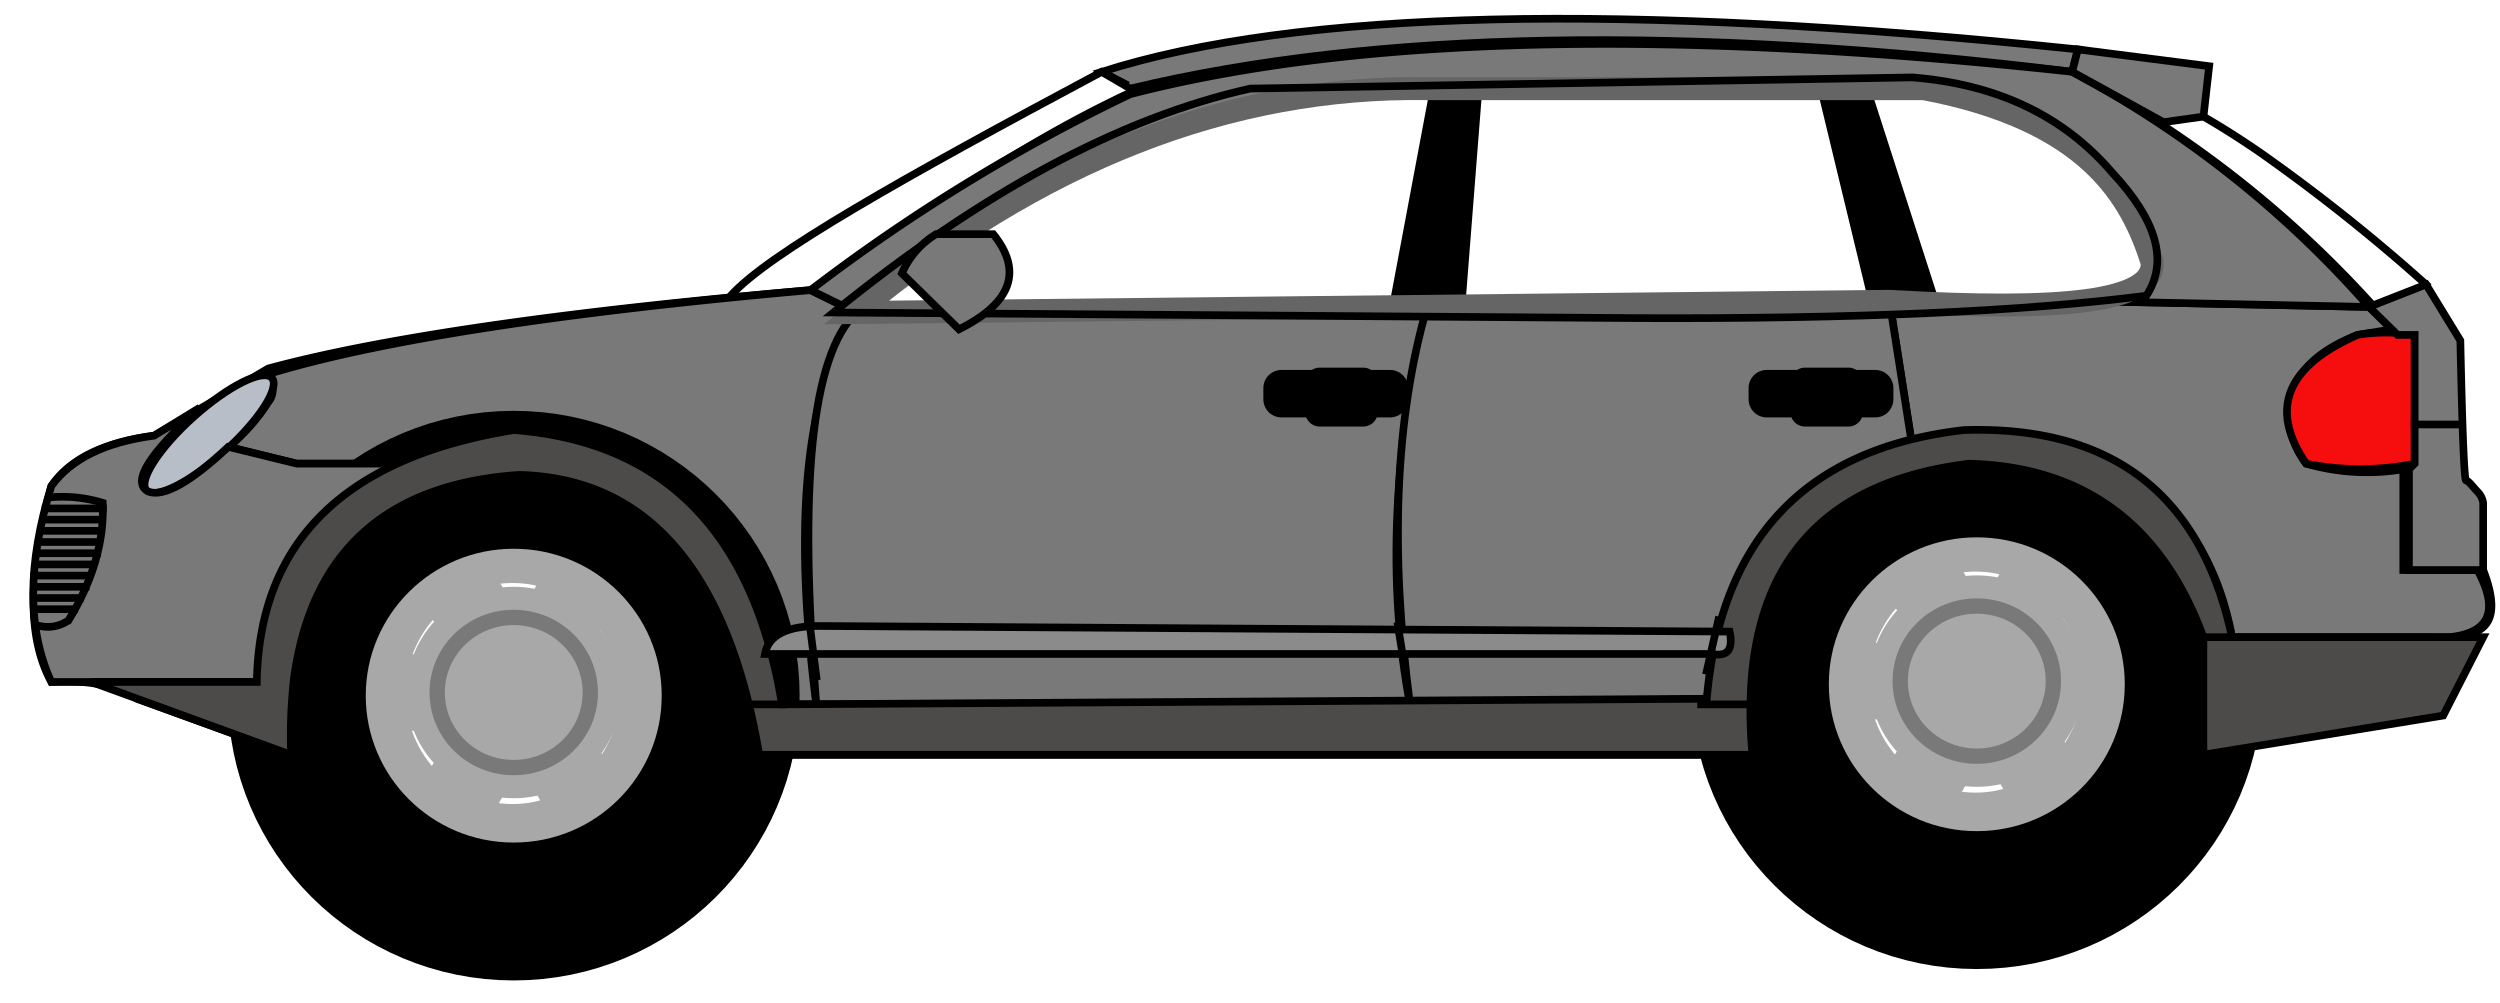 <svg xmlns="http://www.w3.org/2000/svg" xmlns:xlink="http://www.w3.org/1999/xlink" width="326.334" height="130.979" viewBox="0 0 326.334 130.979"><defs><clipPath id="clip-path"><rect id="Rectangle_56" data-name="Rectangle 56" width="326.334" height="130.98" transform="translate(731 417)"></rect></clipPath></defs><g id="porsche-1" transform="translate(-731 -417)" clip-path="url(#clip-path)"><g id="Group_126" data-name="Group 126" transform="translate(735.37 422.568)" style="isolation: isolate"><path id="Path_356" data-name="Path 356" d="M1296.951,646.632l-.745-29.959a142.231,142.231,0,0,0-43.219-35.074c-51.9-5.427-93.032-5.551-123.409,2.923-17.267,8.185-29.029,17.817-41.27,25.575-29.334,2.5-54.911,5.922-70.79,10.23l-14.9,8.769q-9.843,1.286-13.413,6.576-4.677,17.146,0,25.575,7.054-.459,11.177,2.192l20.119,7.307c-1.909-26.087,12.532-36.792,28.71-36.536,15.177-.527,30.5,10.194,32.392,36.536h129.657c-7.6-43.065,50.936-50.787,58.867-15.345,7.048.012,29.23,1.459,32.042,0,3.895-.246,7.38-1.213,4.471-8.769Z" transform="translate(-986.869 -577.793)" fill="none" stroke="#000" stroke-linecap="square" stroke-miterlimit="3" stroke-width="1"></path></g><g id="Group_127" data-name="Group 127" transform="translate(912.814 428.564)" style="isolation: isolate"><path id="Path_357" data-name="Path 357" d="M1230.216,586.731,1225,614.5h8.942l2.235-28.5h-5.961Z" transform="translate(-1225 -586)" stroke="#000" stroke-linecap="square" stroke-miterlimit="3" stroke-width="1"></path><path id="Path_358" data-name="Path 358" d="M1300,586l6.706,27.767h8.2L1305.961,586Z" transform="translate(-1244.113 -586)" stroke="#000" stroke-linecap="square" stroke-miterlimit="3" stroke-width="1"></path></g><g id="Group_128" data-name="Group 128" transform="translate(760.803 454.87)" style="isolation: isolate"><path id="Path_359" data-name="Path 359" d="M1043.355,644.652h-13.413L1021,642.46a23.635,23.635,0,0,0,5.216-5.846c.77-.915.778-2.126,0-3.654q21.63-6.6,70.789-10.961l5.961,2.923q-9.86,15.094-5.216,51.15h-5.216c-1.963-13.711-7.171-26.369-20.119-32.151C1062.252,639.025,1054.07,640.258,1043.355,644.652Z" transform="translate(-1021 -622)" fill="#7a7979" stroke="#000" stroke-linecap="square" stroke-miterlimit="3" stroke-width="1"></path></g><g id="Group_130" data-name="Group 130" transform="translate(769.744 479.629)" style="isolation: isolate"><g id="Group_129" data-name="Group 129"><ellipse id="Ellipse_57" data-name="Ellipse 57" cx="22.955" cy="23.428" rx="22.955" ry="23.428" transform="translate(5.216 4.47)" fill="none"></ellipse><ellipse id="Ellipse_58" data-name="Ellipse 58" cx="22.955" cy="23.428" rx="22.955" ry="23.428" transform="translate(5.216 4.47)" fill="none" stroke="#a8a8a8" stroke-linecap="square" stroke-miterlimit="3" stroke-width="18"></ellipse><ellipse id="Ellipse_59" data-name="Ellipse 59" cx="9.994" cy="9.8" rx="9.994" ry="9.8" transform="translate(18.322 17.967)" fill="none"></ellipse><ellipse id="Ellipse_60" data-name="Ellipse 60" cx="9.994" cy="9.8" rx="9.994" ry="9.8" transform="translate(18.322 17.967)" fill="none" stroke="#a8a8a8" stroke-linecap="square" stroke-miterlimit="3" stroke-width="8"></ellipse><ellipse id="Ellipse_61" data-name="Ellipse 61" cx="3.331" cy="3.267" rx="3.331" ry="3.267" transform="translate(24.985 24.5)" fill="none"></ellipse><ellipse id="Ellipse_62" data-name="Ellipse 62" cx="3.331" cy="3.267" rx="3.331" ry="3.267" transform="translate(24.985 24.5)" fill="none" stroke="#a8a8a8" stroke-linecap="square" stroke-miterlimit="3" stroke-width="8"></ellipse><line id="Line_61" data-name="Line 61" x2="17.489" y2="29.4" transform="translate(19.988 12.25)" stroke="#a8a8a8" stroke-linecap="square" stroke-miterlimit="3" stroke-width="10"></line><line id="Line_62" data-name="Line 62" y1="30.189" x2="17.492" transform="translate(19.985 13.067)" stroke="#a8a8a8" stroke-linecap="square" stroke-miterlimit="3" stroke-width="10"></line><line id="Line_63" data-name="Line 63" x2="34.146" transform="translate(10.826 27.767)" stroke="#a8a8a8" stroke-linecap="square" stroke-miterlimit="3" stroke-width="10"></line><ellipse id="Ellipse_63" data-name="Ellipse 63" cx="28.316" cy="28.176" rx="28.316" ry="28.176" fill="none"></ellipse><ellipse id="Ellipse_64" data-name="Ellipse 64" cx="28.316" cy="28.176" rx="28.316" ry="28.176" fill="none" stroke="#000" stroke-linecap="square" stroke-miterlimit="3" stroke-width="18"></ellipse><ellipse id="Ellipse_65" data-name="Ellipse 65" cx="9.994" cy="9.8" rx="9.994" ry="9.8" transform="translate(18.322 17.967)" fill="#a8a8a8"></ellipse><ellipse id="Ellipse_66" data-name="Ellipse 66" cx="9.994" cy="9.8" rx="9.994" ry="9.8" transform="translate(18.322 17.967)" fill="#a8a8a8" stroke="#7a7979" stroke-linecap="square" stroke-miterlimit="3" stroke-width="2"></ellipse></g></g><g id="Group_132" data-name="Group 132" transform="translate(960.723 478.14)" style="isolation: isolate"><g id="Group_131" data-name="Group 131"><ellipse id="Ellipse_67" data-name="Ellipse 67" cx="22.955" cy="23.428" rx="22.955" ry="23.428" transform="translate(5.216 4.47)" fill="none"></ellipse><ellipse id="Ellipse_68" data-name="Ellipse 68" cx="22.955" cy="23.428" rx="22.955" ry="23.428" transform="translate(5.216 4.47)" fill="none" stroke="#a8a8a8" stroke-linecap="square" stroke-miterlimit="3" stroke-width="18"></ellipse><ellipse id="Ellipse_69" data-name="Ellipse 69" cx="9.994" cy="9.8" rx="9.994" ry="9.8" transform="translate(18.322 17.967)" fill="none"></ellipse><ellipse id="Ellipse_70" data-name="Ellipse 70" cx="9.994" cy="9.8" rx="9.994" ry="9.8" transform="translate(18.322 17.967)" fill="none" stroke="#a8a8a8" stroke-linecap="square" stroke-miterlimit="3" stroke-width="8"></ellipse><ellipse id="Ellipse_71" data-name="Ellipse 71" cx="3.331" cy="3.267" rx="3.331" ry="3.267" transform="translate(24.985 24.5)" fill="none"></ellipse><ellipse id="Ellipse_72" data-name="Ellipse 72" cx="3.331" cy="3.267" rx="3.331" ry="3.267" transform="translate(24.985 24.5)" fill="none" stroke="#a8a8a8" stroke-linecap="square" stroke-miterlimit="3" stroke-width="8"></ellipse><line id="Line_64" data-name="Line 64" x2="17.489" y2="29.4" transform="translate(19.988 12.251)" stroke="#a8a8a8" stroke-linecap="square" stroke-miterlimit="3" stroke-width="10"></line><line id="Line_65" data-name="Line 65" y1="30.189" x2="17.491" transform="translate(19.986 13.067)" stroke="#a8a8a8" stroke-linecap="square" stroke-miterlimit="3" stroke-width="10"></line><line id="Line_66" data-name="Line 66" x2="34.145" transform="translate(10.827 27.767)" stroke="#a8a8a8" stroke-linecap="square" stroke-miterlimit="3" stroke-width="10"></line><ellipse id="Ellipse_73" data-name="Ellipse 73" cx="28.316" cy="28.176" rx="28.316" ry="28.176" fill="none"></ellipse><ellipse id="Ellipse_74" data-name="Ellipse 74" cx="28.316" cy="28.176" rx="28.316" ry="28.176" fill="none" stroke="#000" stroke-linecap="square" stroke-miterlimit="3" stroke-width="18"></ellipse><ellipse id="Ellipse_75" data-name="Ellipse 75" cx="9.994" cy="9.8" rx="9.994" ry="9.8" transform="translate(18.322 17.967)" fill="#a8a8a8"></ellipse><ellipse id="Ellipse_76" data-name="Ellipse 76" cx="9.994" cy="9.8" rx="9.994" ry="9.8" transform="translate(18.322 17.967)" fill="#a8a8a8" stroke="#7a7979" stroke-linecap="square" stroke-miterlimit="3" stroke-width="2"></ellipse></g></g><g id="Group_133" data-name="Group 133" transform="translate(977.643 456.332)" style="isolation: isolate"><path id="Path_360" data-name="Path 360" d="M1356.709,667.843q-3.342-18.077-19.374-24.114-11.881-3.718-22.355-.731L1312,624a178.027,178.027,0,0,0,26.826,0l35.767.731,2.981,2.923-4.471.731q-8.9,3.478-8.942,10.23a10.5,10.5,0,0,0,2.235,6.576,28.588,28.588,0,0,0,12.668.731v13.153h9.687q4.3,7.963-3.726,8.769Z" transform="translate(-1312 -624)" fill="#7a7979" stroke="#000" stroke-linecap="square" stroke-miterlimit="3" stroke-width="1"></path></g><g id="Group_134" data-name="Group 134" transform="translate(749.862 465.988)" style="isolation: isolate"><path id="Path_361" data-name="Path 361" d="M1012.686,642.69c4.512-4.06,9.1-6.367,10.24-5.149s-1.6,5.5-6.109,9.564-9.1,6.367-10.241,5.149S1008.174,646.75,1012.686,642.69Z" transform="translate(-1006.318 -637.216)" fill="#b8bec7" stroke="#000" stroke-miterlimit="3" stroke-width="1"></path></g><g id="Group_135" data-name="Group 135" transform="translate(836.533 457.062)" style="isolation: isolate"><path id="Path_362" data-name="Path 362" d="M1128.867,625.731q-8.768,8.418-5.216,51.15h77.5c-2.972-15.482-2.219-33.255,2.235-51.881Z" transform="translate(-1122.63 -625)" fill="#7a7979" stroke="#000" stroke-linecap="square" stroke-miterlimit="3" stroke-width="1"></path></g><g id="Group_136" data-name="Group 136" transform="translate(913.484 456.332)" style="isolation: isolate"><path id="Path_363" data-name="Path 363" d="M1290.057,624l2.981,19q-22.2,2.622-26.826,32.882l-38.748.731q-4.01-30.262,2.235-51.881Q1229.8,624.382,1290.057,624Z" transform="translate(-1225.898 -624)" fill="#7a7979" stroke="#000" stroke-linecap="square" stroke-miterlimit="3" stroke-width="1"></path></g><g id="Group_137" data-name="Group 137" transform="translate(836.808 419.445)" style="isolation: isolate"><path id="Path_364" data-name="Path 364" d="M1300.676,580.447l.745-2.923q-89.133-9.277-127.422,2.923l3.726,2.192Q1225.577,571.191,1300.676,580.447Z" transform="translate(-1135.997 -573.519)" fill="#7a7979" stroke="#000" stroke-linecap="square" stroke-miterlimit="3" stroke-width="1"></path><path id="Path_365" data-name="Path 365" d="M1290.66,611.619l35.767.731a137.124,137.124,0,0,0-38.748-30.69q-78.65-8.525-122.95,2.923A236.279,236.279,0,0,0,1123,610.158l5.961,2.923q21.938-19.663,56.632-27.767,36.1-3.45,82.712-1.461,20.473,3.614,27.571,16.806Q1303.309,610.134,1290.66,611.619Z" transform="translate(-1123 -574.732)" fill="#7a7979" stroke="#000" stroke-linecap="square" stroke-miterlimit="3" stroke-width="1"></path></g><g id="Group_140" data-name="Group 140" transform="translate(826.376 426.372)" style="isolation: isolate"><g id="Group_138" data-name="Group 138" transform="translate(71.535 39.619)"><path id="Path_366" data-name="Path 366" d="M1211.9,637.22h5.657a.888.888,0,0,1,.9.879v3.927a.888.888,0,0,1-.9.879H1211.9a.888.888,0,0,1-.9-.879V638.1A.888.888,0,0,1,1211.9,637.22Z" transform="translate(-1206.529 -637.22)" fill="none" stroke="#000" stroke-linecap="square" stroke-miterlimit="2" stroke-width="2"></path><path id="Path_367" data-name="Path 367" d="M1205.369,639h14.165a.366.366,0,0,1,.369.362v1.469a.366.366,0,0,1-.369.362h-14.165a.366.366,0,0,1-.369-.362v-1.469A.366.366,0,0,1,1205.369,639Z" transform="translate(-1205 -637.699)" fill="none" stroke="#000" stroke-linecap="square" stroke-miterlimit="2" stroke-width="4"></path></g><g id="Group_139" data-name="Group 139" transform="translate(134.873 39.619)"><path id="Path_368" data-name="Path 368" d="M1296.9,637.22h5.657a.888.888,0,0,1,.9.879v3.927a.888.888,0,0,1-.9.879H1296.9a.888.888,0,0,1-.9-.879V638.1A.888.888,0,0,1,1296.9,637.22Z" transform="translate(-1291.529 -637.22)" fill="none" stroke="#000" stroke-linecap="square" stroke-miterlimit="2" stroke-width="2"></path><path id="Path_369" data-name="Path 369" d="M1290.369,639h14.165a.366.366,0,0,1,.369.362v1.469a.366.366,0,0,1-.369.362h-14.165a.366.366,0,0,1-.369-.362v-1.469A.366.366,0,0,1,1290.369,639Z" transform="translate(-1290 -637.699)" fill="none" stroke="#000" stroke-linecap="square" stroke-miterlimit="2" stroke-width="4"></path></g><path id="Path_370" data-name="Path 370" d="M1398.3,636.948v9.747a35.715,35.715,0,0,1-14.158,0q-7.312-10.636,6.706-16.807a23.056,23.056,0,0,1,7.452,0Z" transform="translate(-1178.481 -595.545)" fill="#f60e0e" stroke="#000" stroke-linecap="square" stroke-miterlimit="3" stroke-width="1"></path><path id="Path_371" data-name="Path 371" d="M1109,612.229c4.847-5.417,22.045-15.146,48.435-29.229l2.981,1.538" transform="translate(-1109 -583)" fill="none" stroke="#000" stroke-linecap="square" stroke-miterlimit="3" stroke-width="1"></path><path id="Path_372" data-name="Path 372" d="M1131,615.224Q1166.8,585.4,1205.516,586h64.828c21.635,4.1,27.1,14.2,29.806,22.652.44,5.253-11.87,6.414-34.277,5.115Z" transform="translate(-1114.607 -583.804)" fill="none" stroke="#656565" stroke-linecap="square" stroke-miterlimit="3" stroke-width="3"></path></g><line id="Line_67" data-name="Line 67" x2="28.316" transform="translate(736.213 500.174)" stroke="#000" stroke-linecap="square" stroke-miterlimit="3" stroke-width="1"></line><g id="Group_141" data-name="Group 141" transform="translate(735.341 470.215)" style="isolation: isolate"><path id="Path_373" data-name="Path 373" d="M1016.763,678.805H989.192q-4.73-10.239,0-25.575,3.841-5.317,13.413-6.576l5.961-3.654q-10.1,9.18-6.706,10.961,3.014,1.1,10.432-5.846l8.942,2.192h13.413Q1016.5,659,1016.763,678.805Z" transform="translate(-986.83 -643)" fill="#7a7979" stroke="#000" stroke-linecap="square" stroke-miterlimit="3" stroke-width="1"></path></g><g id="Group_142" data-name="Group 142" transform="translate(1001.487 423.449)" style="isolation: isolate"><path id="Path_374" data-name="Path 374" d="M1403.452,621,1396,623.923l3.726,3.654h2.235v16.806l-.745.731h0v13.153h9.687V649.5a2.634,2.634,0,0,0-.745-1.461c-.632-.663-1.138-1.391-1.49-1.461q-.353-.07-.745-18.268Z" transform="translate(-1357.252 -590.31)" fill="#7a7979" stroke="#000" stroke-linecap="square" stroke-miterlimit="3" stroke-width="1"></path><path id="Path_375" data-name="Path 375" d="M1361.884,581.192,1344.745,579l-.745,2.923,11.923,6.576,5.216-.731Z" transform="translate(-1344 -579)" fill="#7a7979" stroke="#000" stroke-linecap="square" stroke-miterlimit="3" stroke-width="1"></path><path id="Path_376" data-name="Path 376" d="M1367,591q3.462,1.989,7.35,4.66a235.885,235.885,0,0,1,21.711,17.261" transform="translate(-1349.861 -582.231)" fill="none" stroke="#000" stroke-linecap="square" stroke-miterlimit="3" stroke-width="1"></path></g><g id="Group_143" data-name="Group 143" transform="translate(735.467 481.816)" style="isolation: isolate"><path id="Path_377" data-name="Path 377" d="M989.49,658.967a17.934,17.934,0,0,1,6.706.731c.212,4.991-1.264,10.12-4.471,15.345a4.738,4.738,0,0,1-3.726.731" transform="translate(-987.255 -658.876)" fill="none" stroke="#000" stroke-linecap="square" stroke-miterlimit="3" stroke-width="1"></path><line id="Line_68" data-name="Line 68" x1="6.706" transform="translate(1.49 3.013)" stroke="#000" stroke-linecap="square" stroke-miterlimit="3" stroke-width="1"></line><line id="Line_69" data-name="Line 69" x1="7.472" transform="translate(1.49 1.552)" stroke="#000" stroke-linecap="square" stroke-miterlimit="3" stroke-width="1"></line><line id="Line_70" data-name="Line 70" x1="6.706" transform="translate(1.49 4.475)" stroke="#000" stroke-linecap="square" stroke-miterlimit="3" stroke-width="1"></line><line id="Line_71" data-name="Line 71" x1="7.452" transform="translate(0.745 5.936)" stroke="#000" stroke-linecap="square" stroke-miterlimit="3" stroke-width="1"></line><line id="Line_72" data-name="Line 72" x1="7.452" transform="translate(0.745 7.398)" stroke="#000" stroke-linecap="square" stroke-miterlimit="3" stroke-width="1"></line><line id="Line_73" data-name="Line 73" x1="6.706" transform="translate(0.745 8.859)" stroke="#000" stroke-linecap="square" stroke-miterlimit="3" stroke-width="1"></line><line id="Line_74" data-name="Line 74" x1="6.706" transform="translate(0 10.321)" stroke="#000" stroke-linecap="square" stroke-miterlimit="3" stroke-width="1"></line><line id="Line_75" data-name="Line 75" x1="6.706" transform="translate(0 11.782)" stroke="#000" stroke-linecap="square" stroke-miterlimit="3" stroke-width="1"></line><line id="Line_76" data-name="Line 76" x1="5.961" transform="translate(0 13.243)" stroke="#000" stroke-linecap="square" stroke-miterlimit="3" stroke-width="1"></line><line id="Line_77" data-name="Line 77" x1="5.216" transform="translate(0 14.705)" stroke="#000" stroke-linecap="square" stroke-miterlimit="3" stroke-width="1"></line></g><g id="Group_144" data-name="Group 144" transform="translate(742.919 472.407)" style="isolation: isolate"><path id="Path_378" data-name="Path 378" d="M1276.433,674.026h32.787L1304,684.256l-31.3,5.115V674.026q-8.062-22.012-30.552-22.652-31.332,3.787-28.316,38H1084.183q-6.073-35.849-31.3-36.536-26.069,1.751-29.44,26.648a68.273,68.273,0,0,0-.367,9.887l-26.08-9.5h21.609q.49-27.527,33.532-32.882,29.511,2.249,35.022,35.805l120.715-.731q2.774-31.508,33.532-35.074Q1270.452,646.065,1276.433,674.026Z" transform="translate(-997 -646.258)" fill="#4d4a4a" stroke="#000" stroke-linecap="square" stroke-miterlimit="3" stroke-width="1"></path><line id="Line_78" data-name="Line 78" x1="5.961" transform="translate(303.278)" stroke="#000" stroke-linecap="square" stroke-miterlimit="3" stroke-width="1"></line></g><path id="Path_379" data-name="Path 379" d="M1127,614.69q28.922-23.517,54.4-29.229L1267.834,584q16.606,1.332,26.08,12.422,8.809,9.412,4.471,16.076-24.18,3.1-66.319,2.923Z" transform="translate(-287.211 -156.897)" fill="none" stroke="#000" stroke-linecap="square" stroke-miterlimit="3" stroke-width="1"></path><path id="Path_380" data-name="Path 380" d="M1143.471,612h7.452q5.839,7.269-4.471,12.422L1139,617.115A11.165,11.165,0,0,1,1143.471,612Z" transform="translate(-290.269 -164.437)" fill="#7a7979" stroke="#000" stroke-linecap="square" stroke-miterlimit="3" stroke-width="1"></path><line id="Line_79" data-name="Line 79" x1="3.726" transform="translate(1018.626 500.174)" stroke="#000" stroke-linecap="square" stroke-miterlimit="3" stroke-width="1"></line><line id="Line_80" data-name="Line 80" x1="4.471" transform="translate(828.612 508.943)" stroke="#000" stroke-linecap="square" stroke-miterlimit="3" stroke-width="1"></line><line id="Line_81" data-name="Line 81" x2="6.706" transform="translate(953.052 508.943)" stroke="#000" stroke-linecap="square" stroke-miterlimit="3" stroke-width="1"></line><path id="Path_381" data-name="Path 381" d="M1240.931,682.73,1122.452,682c-4.5-.067-6.978,1.158-7.452,3.654h123.7C1240.67,686.03,1241.422,685.062,1240.931,682.73Z" transform="translate(-284.153 -183.286)" fill="#8b8b8b" stroke="#000" stroke-linecap="square" stroke-miterlimit="3" stroke-width="1"></path><line id="Line_82" data-name="Line 82" transform="translate(0 0.365)" stroke="#000" stroke-linecap="square" stroke-miterlimit="3" stroke-width="1"></line><line id="Line_83" data-name="Line 83" transform="translate(0 0.365)" stroke="#000" stroke-linecap="square" stroke-miterlimit="3" stroke-width="1"></line><line id="Line_84" data-name="Line 84" x2="0.821" y2="5.118" transform="translate(913.483 498.71)" stroke="#000" stroke-linecap="square" stroke-miterlimit="3" stroke-width="1"></line><line id="Line_85" data-name="Line 85" x2="1.021" y2="8.038" transform="translate(836.533 497.252)" stroke="#000" stroke-linecap="square" stroke-miterlimit="3" stroke-width="1"></line><line id="Line_86" data-name="Line 86" x1="1.49" y2="6.576" transform="translate(953.798 497.982)" stroke="#000" stroke-linecap="square" stroke-miterlimit="3" stroke-width="1"></line></g></svg>
